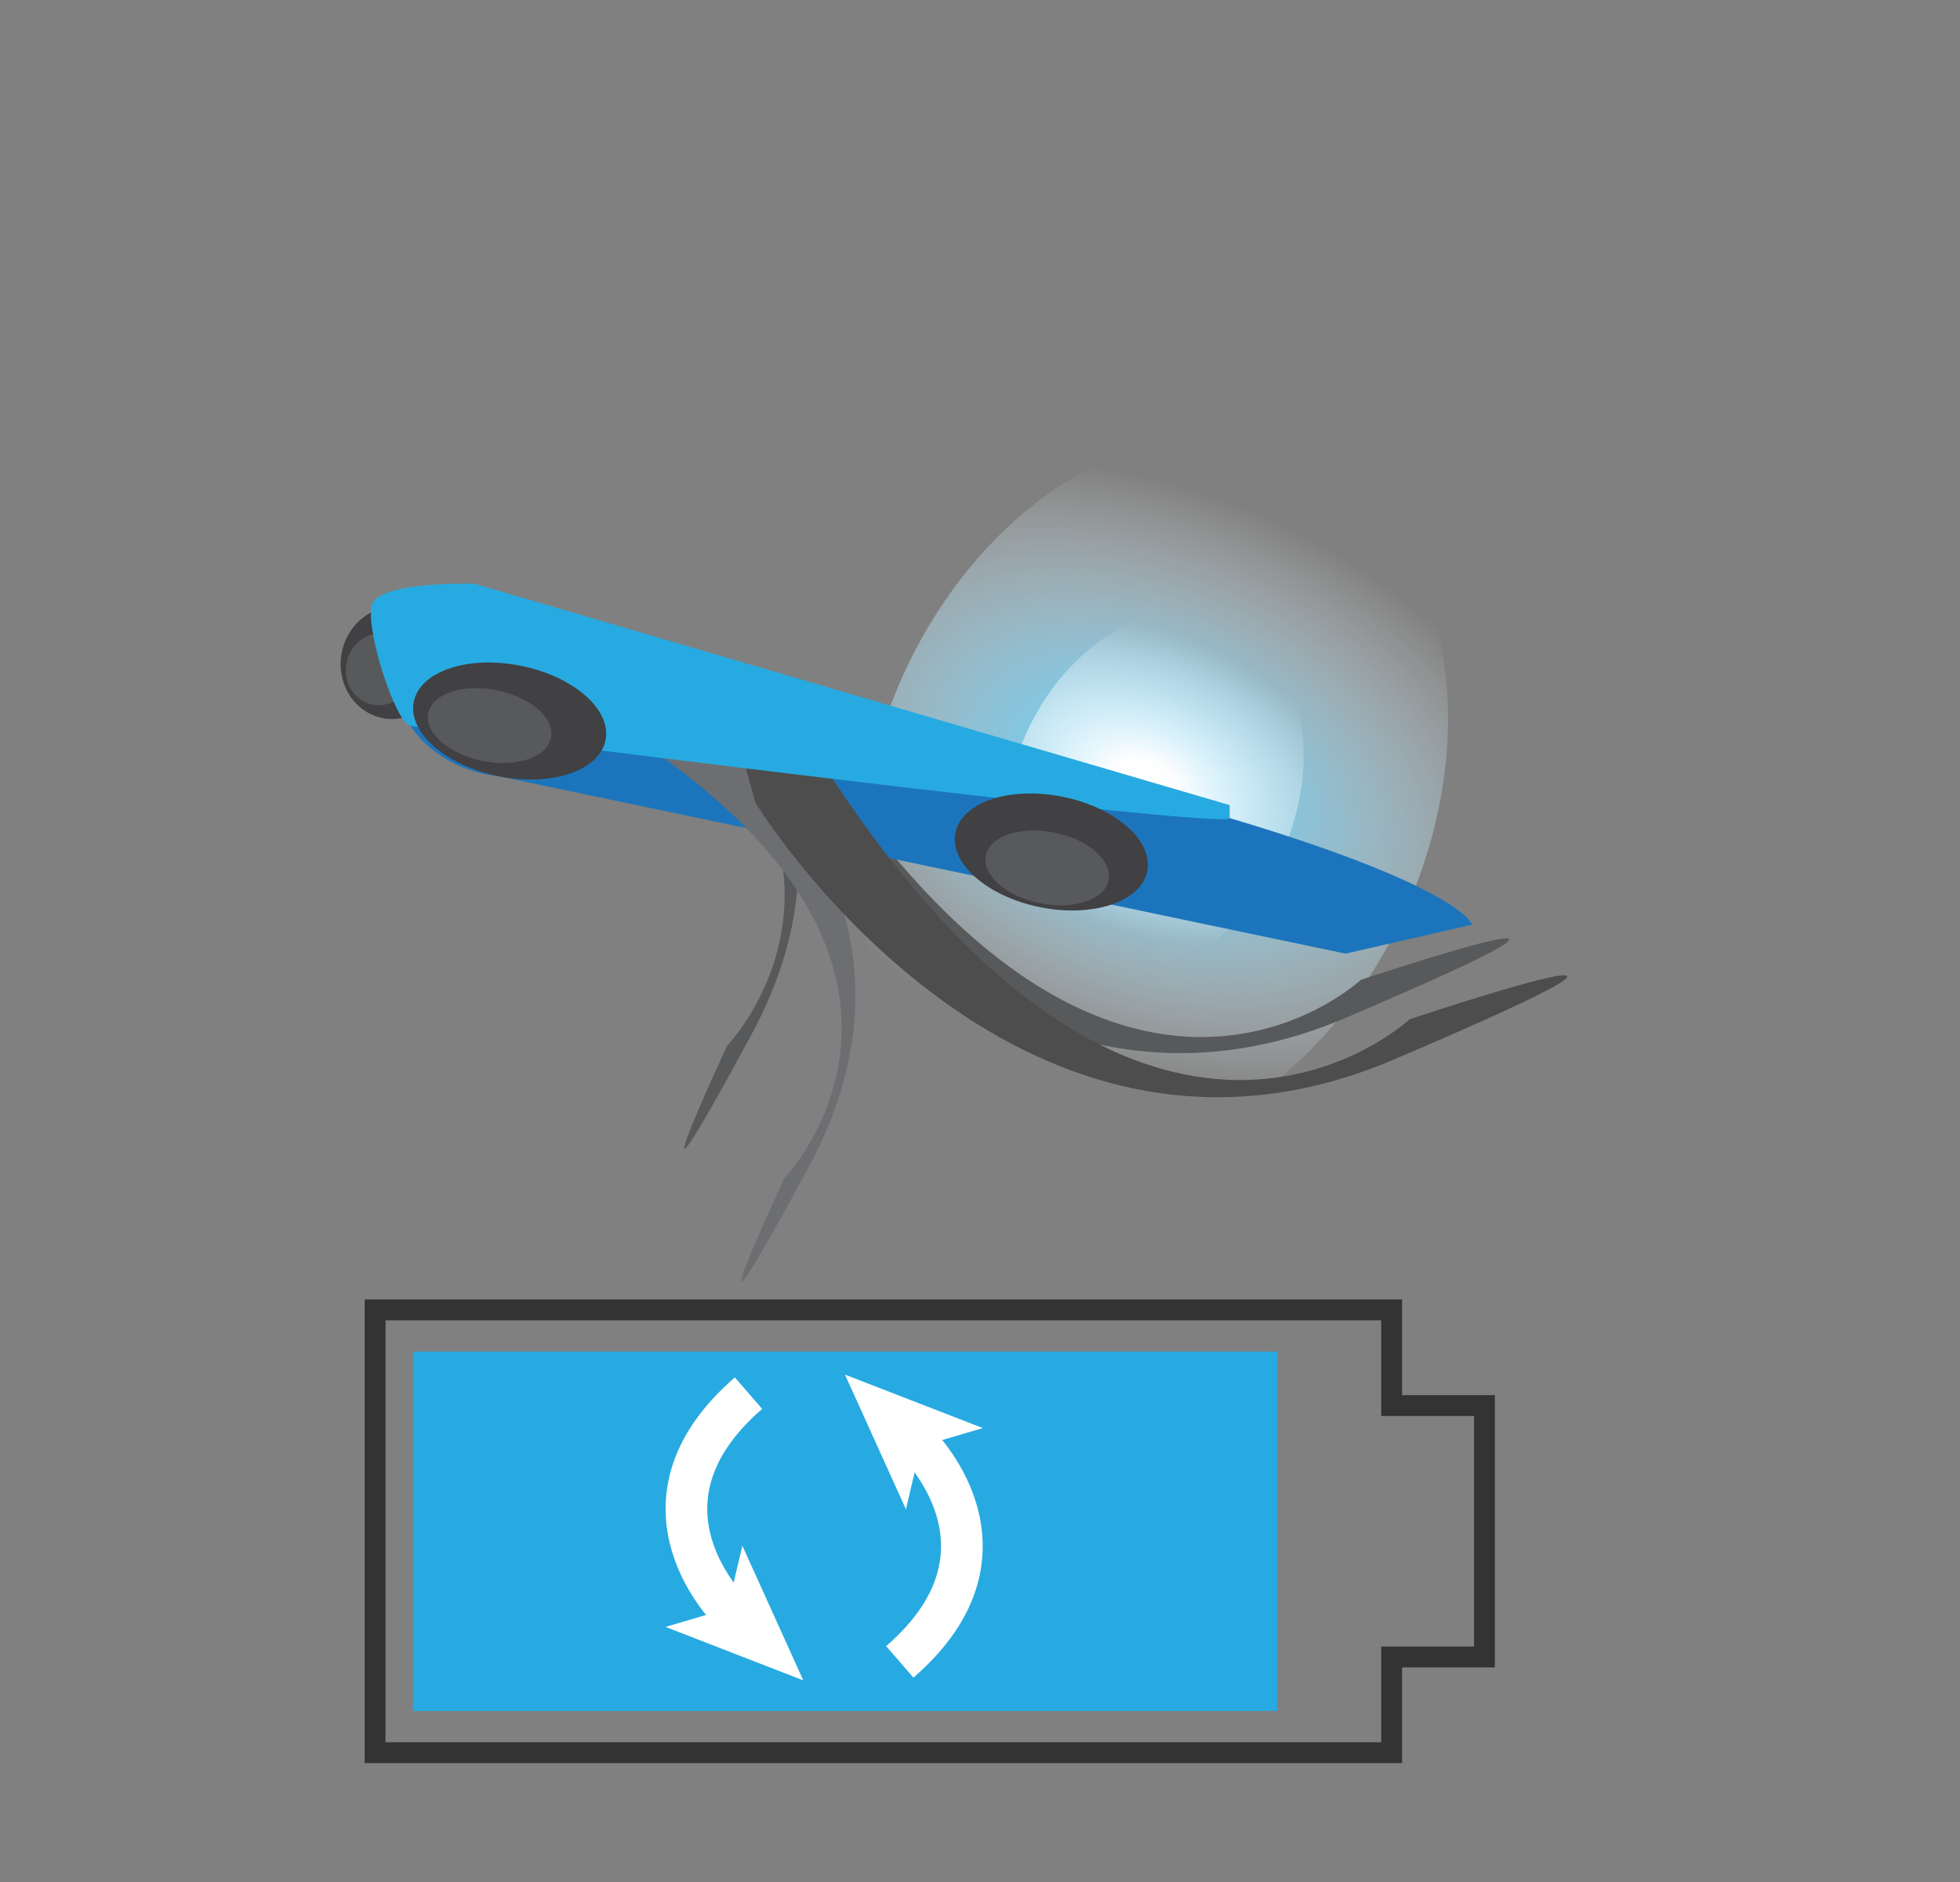 <?xml version="1.0" encoding="utf-8"?>
<!-- Generator: Adobe Illustrator 16.0.4, SVG Export Plug-In . SVG Version: 6.00 Build 0)  -->
<!DOCTYPE svg PUBLIC "-//W3C//DTD SVG 1.1//EN" "http://www.w3.org/Graphics/SVG/1.1/DTD/svg11.dtd">
<svg version="1.1" id="Layer_1" xmlns="http://www.w3.org/2000/svg" xmlns:xlink="http://www.w3.org/1999/xlink" x="0px" y="0px"
	 width="94.082px" height="90.33px" viewBox="0 0 94.082 90.33" enable-background="new 0 0 94.082 90.33" xml:space="preserve">
<rect x="0" y="0" width="94.082" height="90.33" fill="#808080" stroke="none"/>
<g>
	<g>
		
			<radialGradient id="SVGID_1_" cx="-696.822" cy="735.681" r="14.013" gradientTransform="matrix(1.409 0.607 -0.396 0.918 1328.109 -214.879)" gradientUnits="userSpaceOnUse">
			<stop  offset="0.134" style="stop-color:#67CDF5"/>
			<stop  offset="1" style="stop-color:#FFFFFF;stop-opacity:0"/>
		</radialGradient>
		<path fill="url(#SVGID_1_)" d="M48.345,54.446c-6.754-2.908-9.07-12.588-5.177-21.628c3.892-9.038,12.518-14.01,19.271-11.102
			c6.75,2.908,9.072,12.592,5.179,21.631C63.725,52.386,55.096,57.353,48.345,54.446z"/>
		
			<radialGradient id="SVGID_2_" cx="-696.822" cy="735.681" r="7.136" gradientTransform="matrix(1.409 0.607 -0.396 0.918 1328.109 -214.879)" gradientUnits="userSpaceOnUse">
			<stop  offset="0.134" style="stop-color:#FFFEFE"/>
			<stop  offset="1" style="stop-color:#FFFFFF;stop-opacity:0"/>
		</radialGradient>
		<path fill="url(#SVGID_2_)" d="M51.805,46.415c-3.439-1.481-4.618-6.411-2.637-11.014c1.981-4.601,6.374-7.134,9.812-5.651
			c3.438,1.479,4.619,6.411,2.638,11.014C59.637,45.364,55.24,47.895,51.805,46.415z"/>
	</g>
	<g>
		<path fill="#58595B" d="M35.789,37.25c0,0,11.55,18.942,28.798,11.6c17.248-7.344,0.737-1.827,0.737-1.827
			S53.266,58.335,38.54,35.043"/>
		
			<ellipse transform="matrix(0.981 0.197 -0.197 0.981 6.613 -3.093)" fill="#414042" cx="18.896" cy="31.781" rx="2.53" ry="2.704"/>
		
			<ellipse transform="matrix(0.981 0.196 -0.196 0.981 6.661 -2.949)" fill="#58595B" cx="18.201" cy="32.111" rx="1.618" ry="1.73"/>
		<path fill="#58595B" d="M35.981,33.421c2.119,3.42,3.953,9.093,0.086,16.238c-6.496,12-1.164,0.524-1.164,0.524
			s7.461-7.723-2.154-17.156"/>
		<path fill="#1C75BC" d="M64.586,45.766l-40.67-8.518c0,0-4.606-0.261-5.215-5.214s11.385-0.869,11.385-0.869l24.246,6.778
			c15.73,4.171,16.338,6.432,16.338,6.432L64.586,45.766z"/>
		<path fill="#6D6E71" d="M35.711,36.189c0,0,9.591,7.843,3.093,19.845c-6.496,12-1.162,0.523-1.162,0.523
			s11.088-11.479-11.195-23.539"/>
		<g>
			<path fill="#4D4D4D" d="M34.868,33.567l1.4,4.965c0,0,12.275,20.131,30.607,12.328c18.332-7.804,0.783-1.942,0.783-1.942
				s-13.522,12.677-29.75-14.842L34.868,33.567z"/>
		</g>
		<path fill="#27AAE1" d="M59.025,39.26c0,0.621-38.585-4.271-39.317-4.42c-0.732-0.148-2.137-4.543-1.875-5.761
			c0.262-1.217,4.953-1.062,4.953-1.062l36.239,10.621C59.025,38.639,59.025,38.639,59.025,39.26z"/>
		
			<ellipse transform="matrix(0.981 0.196 -0.196 0.981 9.014 -9.108)" fill="#414042" cx="50.424" cy="40.889" rx="4.693" ry="2.703"/>
		
			<ellipse transform="matrix(0.981 0.196 -0.196 0.981 9.136 -9.042)" fill="#58595B" cx="50.248" cy="41.636" rx="3.004" ry="1.73"/>
		
			<ellipse transform="matrix(0.981 0.196 -0.196 0.981 7.268 -4.125)" fill="#414042" cx="24.441" cy="34.594" rx="4.693" ry="2.703"/>
		
			<ellipse transform="matrix(0.981 0.196 -0.196 0.981 7.293 -3.933)" fill="#58595B" cx="23.481" cy="34.812" rx="3.004" ry="1.73"/>
	</g>
</g>
<g>
	<polygon opacity="0.6" fill="none" stroke="#000000" stroke-miterlimit="10" points="71.255,67.454 66.8,67.454 66.8,62.862 
		18.005,62.862 18.005,84.112 66.8,84.112 66.8,79.521 71.255,79.521 	"/>
	<rect x="19.822" y="64.862" fill="#27AAE1" width="41.478" height="17.25"/>
	<g>
		<g>
			<path fill="none" stroke="#FFFFFF" stroke-width="2" stroke-miterlimit="10" d="M35.174,77.439c0,0-5.476-5.181,0.755-10.581"/>
			<g>
				<polygon fill="#FFFFFF" points="38.559,80.642 35.634,74.181 34.921,77.2 31.946,78.077 				"/>
			</g>
		</g>
	</g>
	<g>
		<g>
			<path fill="none" stroke="#FFFFFF" stroke-width="2" stroke-miterlimit="10" d="M43.946,69.173c0,0,5.475,5.182-0.755,10.582"/>
			<g>
				<polygon fill="#FFFFFF" points="40.561,65.97 43.485,72.432 44.198,69.411 47.175,68.534 				"/>
			</g>
		</g>
	</g>
</g>
</svg>
